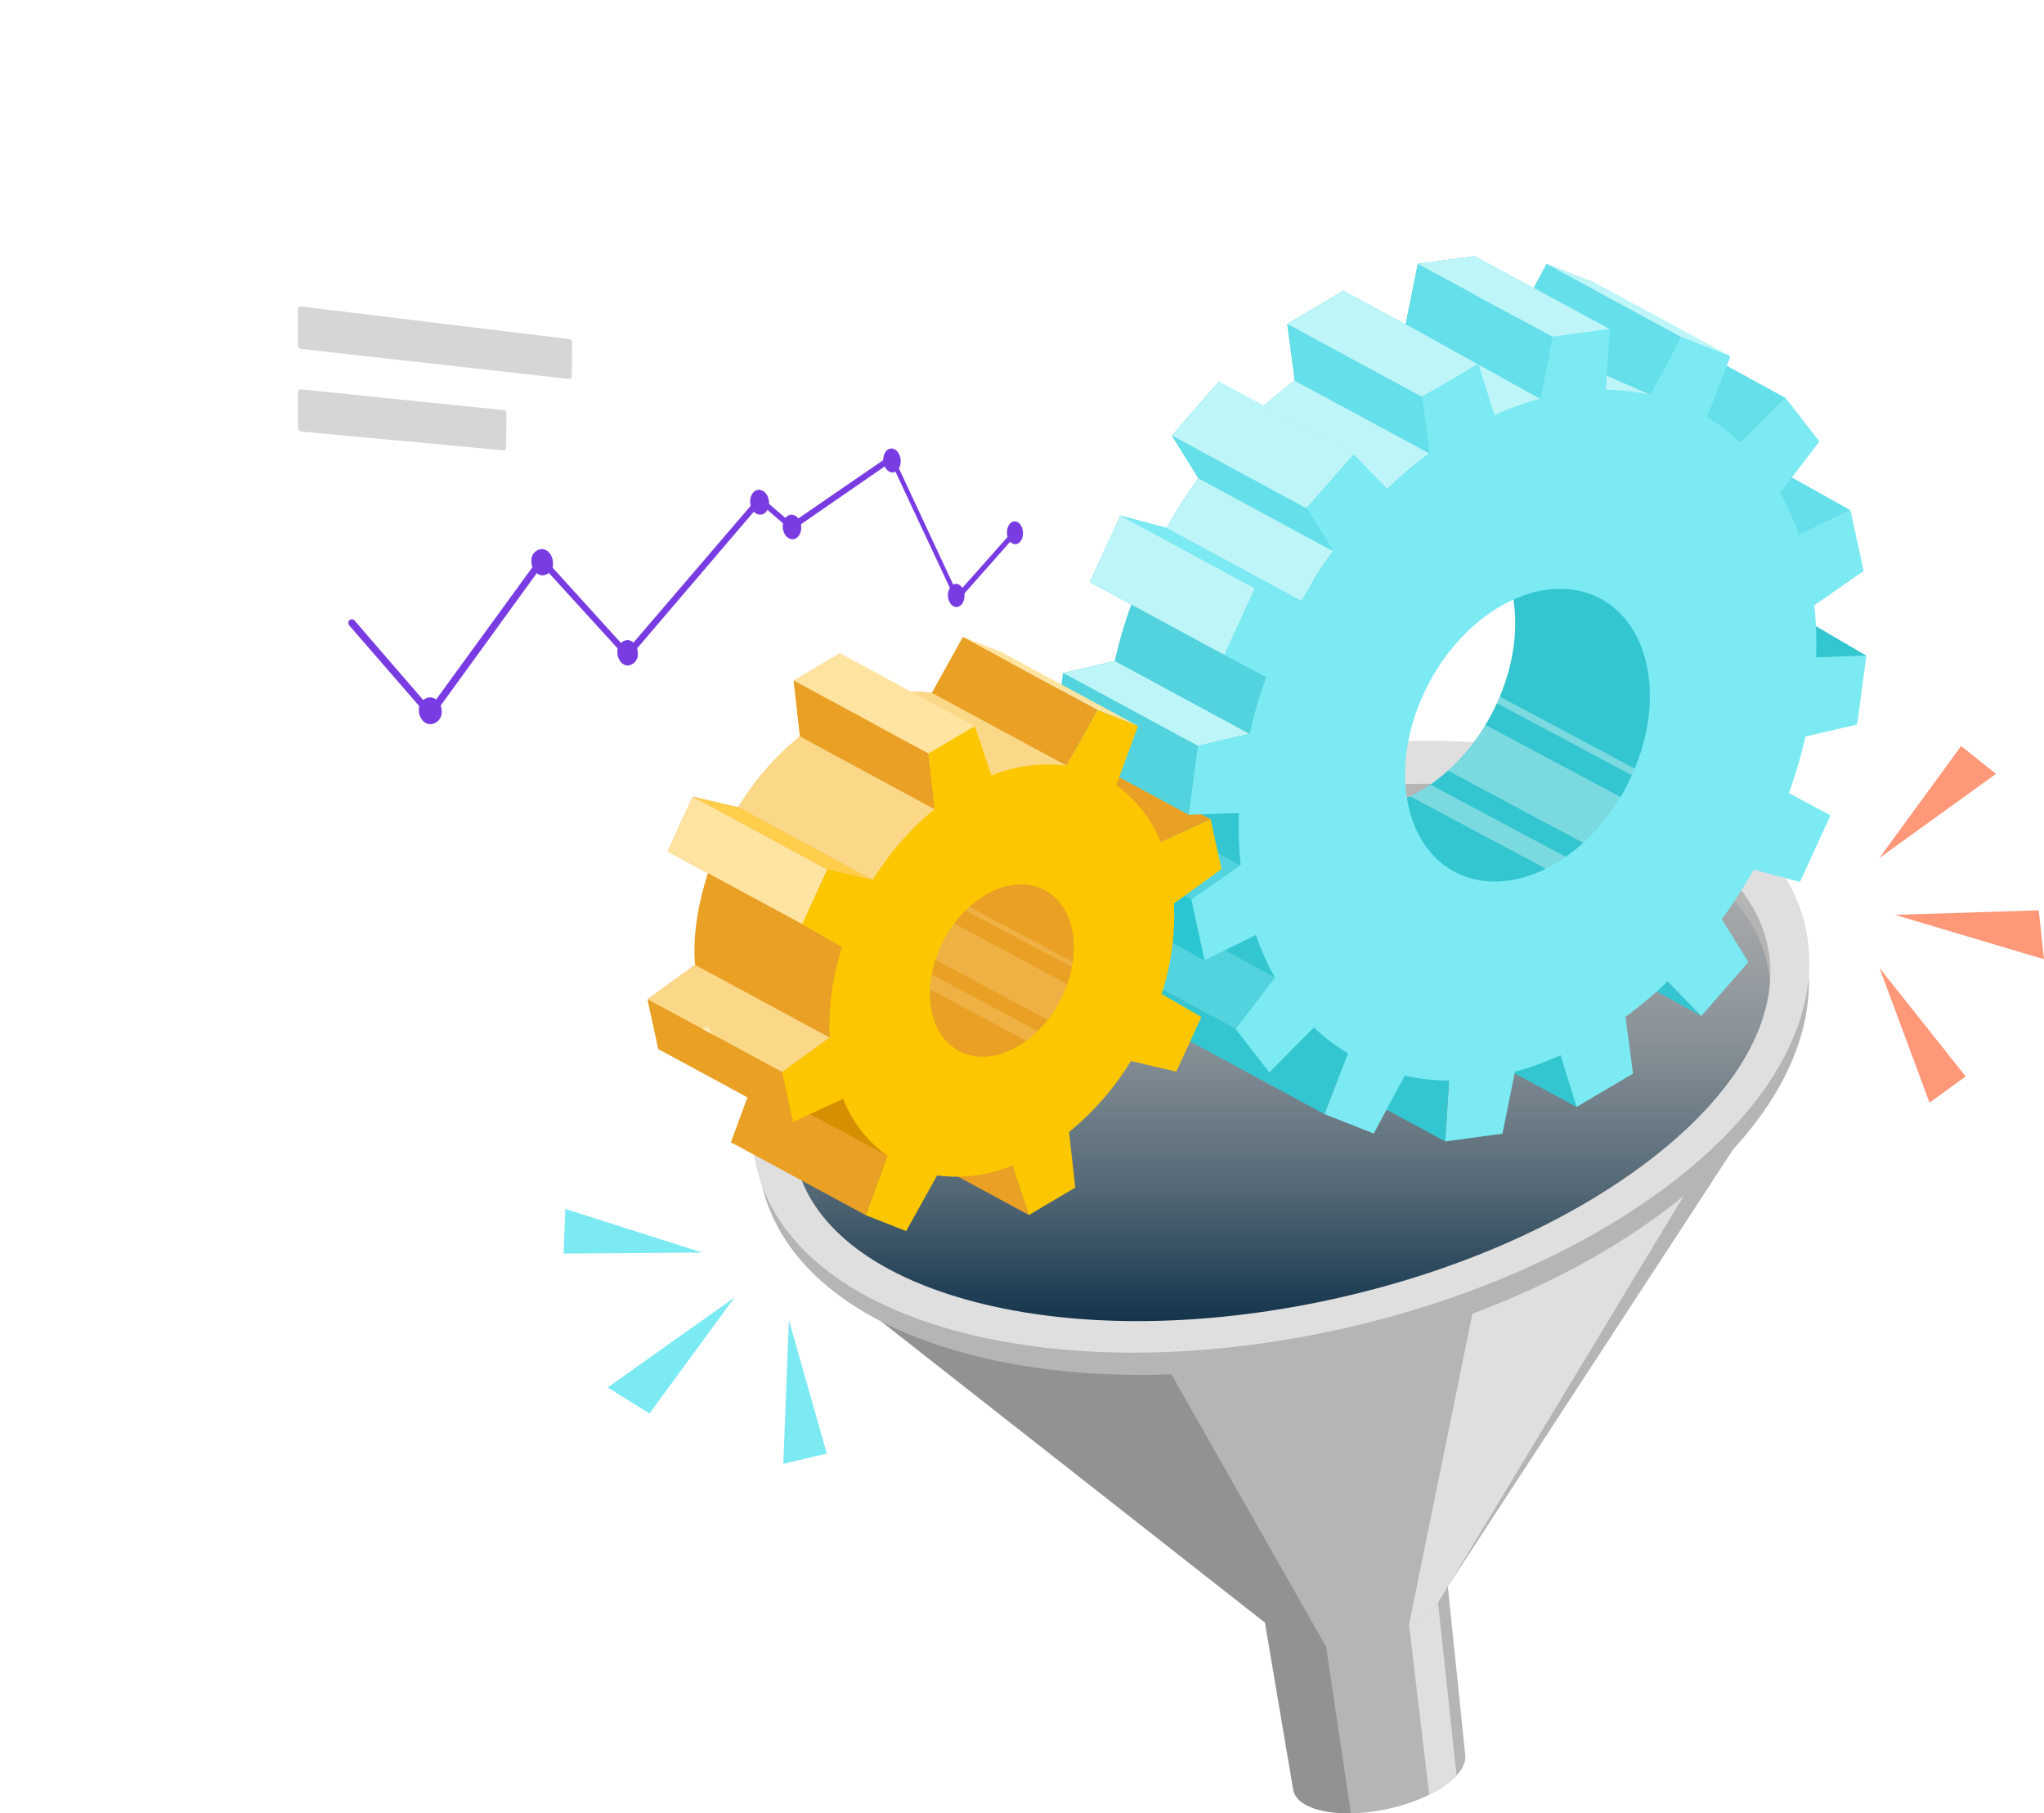 <svg xmlns="http://www.w3.org/2000/svg" xmlns:xlink="http://www.w3.org/1999/xlink" width="358.961" height="318.54" viewBox="0 0 358.961 318.54">
  <defs>
    <filter id="Path_24057" x="0" y="0" width="232.332" height="193.018" filterUnits="userSpaceOnUse">
      <feOffset input="SourceAlpha"/>
      <feGaussianBlur stdDeviation="15" result="blur"/>
      <feFlood flood-color="#052942" flood-opacity="0.102"/>
      <feComposite operator="in" in2="blur"/>
      <feComposite in="SourceGraphic"/>
    </filter>
    <linearGradient id="linear-gradient" x1="0.619" y1="0.94" x2="0.619" y2="-0.019" gradientUnits="objectBoundingBox">
      <stop offset="0" stop-color="#052942"/>
      <stop offset="0.015" stop-color="#052942" stop-opacity="0.973"/>
      <stop offset="0.26" stop-color="#052942" stop-opacity="0.549"/>
      <stop offset="0.507" stop-color="#052942" stop-opacity="0.243"/>
      <stop offset="0.754" stop-color="#052942" stop-opacity="0.059"/>
      <stop offset="1" stop-color="#052942" stop-opacity="0"/>
    </linearGradient>
  </defs>
  <g id="Group_30693" data-name="Group 30693" transform="translate(-2286.341 3865.388)">
    <g id="Group_30684" data-name="Group 30684" transform="translate(2331.341 -3820.388)">
      <g id="Group_30670" data-name="Group 30670">
        <g transform="matrix(1, 0, 0, 1, -45, -45)" filter="url(#Path_24057)">
          <path id="Path_24057-2" data-name="Path 24057" d="M2505.451-3678.637H2369.389a2.143,2.143,0,0,1-1.954-2.279l-.4-98.59c-.005-1.323.885-2.28,1.987-2.135l139.062,18.331c.742.1,1.315,1.052,1.282,2.13l-2.538,80.67C2506.8-3679.475,2506.181-3678.637,2505.451-3678.637Z" transform="translate(-2322.04 3826.65)" fill="#fff"/>
        </g>
      </g>
      <g id="Group_30671" data-name="Group 30671" transform="translate(7.3 8.834)">
        <path id="Path_24058" data-name="Path 24058" d="M2433.276-3746.389l-47.029-5.258a.731.731,0,0,1-.571-.75l-.014-6.094c0-.38.254-.658.569-.62l47.112,5.721a.672.672,0,0,1,.5.707l-.056,5.708C2433.781-3746.621,2433.553-3746.359,2433.276-3746.389Z" transform="translate(-2385.663 3759.115)" fill="#d6d6d6"/>
      </g>
      <g id="Group_30672" data-name="Group 30672" transform="translate(7.332 23.385)">
        <path id="Path_24059" data-name="Path 24059" d="M2421.855-3711.263l-35.6-3.315a.615.615,0,0,1-.493-.636l-.014-6.232a.487.487,0,0,1,.491-.542l35.667,3.662a.579.579,0,0,1,.444.61l-.041,5.932C2422.3-3711.473,2422.1-3711.24,2421.855-3711.263Z" transform="translate(-2385.745 3721.991)" fill="#d6d6d6"/>
      </g>
      <g id="Group_30673" data-name="Group 30673" transform="translate(116.102 90.227)">
        <path id="Path_24060" data-name="Path 24060" d="M2681.321-3547.062l-17.829-.231c-.134,0-.238-.152-.233-.335l.089-3.5c0-.183.116-.33.25-.327l17.844.342c.126,0,.224.148.219.328l-.1,3.4C2681.554-3547.2,2681.447-3547.061,2681.321-3547.062Z" transform="translate(-2663.259 3551.452)" fill="#d6d6d6"/>
      </g>
      <g id="Group_30674" data-name="Group 30674" transform="translate(92.015 89.764)">
        <path id="Path_24061" data-name="Path 24061" d="M2621.177-3548.074l-19.12-.247c-.143,0-.256-.157-.253-.347l.07-3.623c0-.19.123-.342.266-.339l19.138.367c.135,0,.241.155.237.339l-.085,3.52C2621.426-3548.22,2621.312-3548.072,2621.177-3548.074Z" transform="translate(-2601.804 3552.631)" fill="#d6d6d6"/>
      </g>
      <g id="Group_30675" data-name="Group 30675" transform="translate(16.177 34.917)">
        <path id="Path_24062" data-name="Path 24062" d="M2422.713-3646.484a.625.625,0,0,1-.437-.221l-13.779-15.887a.692.692,0,0,1,.011-.956.643.643,0,0,1,.92.1l13.224,15.309,19.171-26.343a.468.468,0,0,1,.385-.2.576.576,0,0,1,.423.2l14.655,16.154,22.97-26.813a.378.378,0,0,1,.555-.018l5.314,4.576,17.365-11.932c.183-.127.427-.014.549.247l11.222,24.046,9.895-11.15c.144-.162.365-.11.494.114a.644.644,0,0,1-.026.7l-10.18,11.514a.266.266,0,0,1-.293.095.442.442,0,0,1-.263-.25l-11.286-24.114-17.214,11.891a.365.365,0,0,1-.459-.045l-5.251-4.5-22.978,26.921a.46.46,0,0,1-.713-.014l-14.632-16.066L2423.2-3646.72a.56.56,0,0,1-.448.236Z" transform="translate(-2408.311 3692.568)" fill="#783ce2"/>
      </g>
      <g id="Group_30676" data-name="Group 30676" transform="translate(28.566 77.491)">
        <path id="Path_24063" data-name="Path 24063" d="M2441.488-3580.609a1.524,1.524,0,0,1,1.406-1.665,1.629,1.629,0,0,1,1.388,1.751,1.527,1.527,0,0,1-1.4,1.665A1.627,1.627,0,0,1,2441.488-3580.609Z" transform="translate(-2440.874 3582.93)" fill="#fff"/>
        <path id="Path_24064" data-name="Path 24064" d="M2441.9-3579.223a1.925,1.925,0,0,1-1.325-.658,2.654,2.654,0,0,1-.658-1.781,2.12,2.12,0,0,1,2-2.284,2.036,2.036,0,0,1,1.359.669,2.665,2.665,0,0,1,.649,1.775,2.122,2.122,0,0,1-1.992,2.28Z" transform="translate(-2439.921 3583.946)" fill="#783ce2"/>
        <path id="Path_24065" data-name="Path 24065" d="M2443.874-3580.607h-.015c-.435-.014-.806.468-.808,1.049a1.229,1.229,0,0,0,.289.822.733.733,0,0,0,.479.24c.436.013.805-.467.808-1.048a1.229,1.229,0,0,0-.289-.82A.689.689,0,0,0,2443.874-3580.607Z" transform="translate(-2441.824 3581.916)" fill="#783ce2"/>
      </g>
      <g id="Group_30677" data-name="Group 30677" transform="translate(48.331 51.442)">
        <path id="Path_24066" data-name="Path 24066" d="M2491.778-3647.2c.008-.933.614-1.648,1.352-1.6a1.656,1.656,0,0,1,1.317,1.776c-.008.93-.611,1.644-1.347,1.6A1.654,1.654,0,0,1,2491.778-3647.2Z" transform="translate(-2491.218 3649.429)" fill="#fff"/>
        <path id="Path_24067" data-name="Path 24067" d="M2492.172-3645.782a1.88,1.88,0,0,1-1.211-.7,2.763,2.763,0,0,1-.611-1.771,1.96,1.96,0,0,1,1.883-2.152,1.817,1.817,0,0,1,1.294.716,2.764,2.764,0,0,1,.6,1.764,1.96,1.96,0,0,1-1.872,2.149C2492.229-3645.776,2492.2-3645.779,2492.172-3645.782Z" transform="translate(-2490.35 3650.406)" fill="#783ce2"/>
        <path id="Path_24068" data-name="Path 24068" d="M2494.056-3647.188l-.033,0c-.44-.029-.817.448-.822,1.042h0a1.272,1.272,0,0,0,.266.812.782.782,0,0,0,.472.263c.441.028.815-.448.821-1.042a1.27,1.27,0,0,0-.266-.812A.7.7,0,0,0,2494.056-3647.188Z" transform="translate(-2492.084 3648.453)" fill="#783ce2"/>
        <path id="Path_24069" data-name="Path 24069" d="M2491.778-3644.718h0Z" transform="translate(-2491.218 3646.948)" fill="#783ce2"/>
      </g>
      <g id="Group_30678" data-name="Group 30678" transform="translate(63.432 67.423)">
        <path id="Path_24070" data-name="Path 24070" d="M2530.2-3606.512c.011-.907.592-1.614,1.3-1.58a1.555,1.555,0,0,1,1.253,1.7c-.012.9-.59,1.609-1.293,1.578A1.552,1.552,0,0,1,2530.2-3606.512Z" transform="translate(-2529.682 3608.697)" fill="#fff"/>
        <path id="Path_24071" data-name="Path 24071" d="M2530.613-3605.152a1.7,1.7,0,0,1-1.175-.662,2.649,2.649,0,0,1-.56-1.686h0a1.947,1.947,0,0,1,1.8-2.13,1.757,1.757,0,0,1,1.227.675,2.653,2.653,0,0,1,.552,1.677,1.951,1.951,0,0,1-1.787,2.13Z" transform="translate(-2528.878 3609.632)" fill="#783ce2"/>
        <path id="Path_24072" data-name="Path 24072" d="M2531.517-3605.527a1.231,1.231,0,0,0,.25.783.544.544,0,0,0,.475.262c.426.019.791-.452.8-1.029a1.233,1.233,0,0,0-.248-.782.579.579,0,0,0-.477-.263c-.425-.02-.792.451-.8,1.03Z" transform="translate(-2530.482 3607.763)" fill="#783ce2"/>
      </g>
      <g id="Group_30679" data-name="Group 30679" transform="translate(86.739 41.037)">
        <path id="Path_24073" data-name="Path 24073" d="M2589.513-3673.982c.016-.89.569-1.564,1.235-1.505a1.575,1.575,0,0,1,1.172,1.712c-.016.887-.567,1.56-1.231,1.5A1.571,1.571,0,0,1,2589.513-3673.982Z" transform="translate(-2589.053 3676.064)" fill="#fff"/>
        <path id="Path_24074" data-name="Path 24074" d="M2589.9-3672.6a1.664,1.664,0,0,1-1.057-.7,2.756,2.756,0,0,1-.5-1.657c.021-1.18.77-2.073,1.667-1.992a1.662,1.662,0,0,1,1.153.718,2.761,2.761,0,0,1,.5,1.65c-.021,1.171-.763,2.065-1.656,1.992Z" transform="translate(-2588.342 3676.953)" fill="#783ce2"/>
        <path id="Path_24075" data-name="Path 24075" d="M2591.53-3674.02c-.015,0-.03,0-.046-.006-.425-.037-.793.428-.8,1.017h0a1.262,1.262,0,0,0,.224.768.646.646,0,0,0,.47.289c.426.037.793-.43.8-1.019a1.261,1.261,0,0,0-.222-.765A.68.68,0,0,0,2591.53-3674.02Z" transform="translate(-2589.763 3675.174)" fill="#783ce2"/>
        <path id="Path_24076" data-name="Path 24076" d="M2589.513-3671.643l.009,0Z" transform="translate(-2589.054 3673.724)" fill="#783ce2"/>
      </g>
      <g id="Group_30680" data-name="Group 30680" transform="translate(92.461 45.407)">
        <path id="Path_24077" data-name="Path 24077" d="M2604.076-3662.868c.017-.881.562-1.552,1.215-1.5a1.544,1.544,0,0,1,1.15,1.688c-.018.878-.559,1.547-1.212,1.5A1.541,1.541,0,0,1,2604.076-3662.868Z" transform="translate(-2603.632 3664.931)" fill="#fff"/>
        <path id="Path_24078" data-name="Path 24078" d="M2604.472-3661.5a1.607,1.607,0,0,1-1.042-.687,2.721,2.721,0,0,1-.487-1.627c.022-1.166.758-2.054,1.636-1.981a1.619,1.619,0,0,1,1.13.707,2.725,2.725,0,0,1,.48,1.62c-.023,1.16-.751,2.046-1.626,1.978C2604.533-3661.5,2604.5-3661.5,2604.472-3661.5Z" transform="translate(-2602.943 3665.805)" fill="#783ce2"/>
        <path id="Path_24079" data-name="Path 24079" d="M2606.044-3662.925l-.041-.006c-.42-.034-.785.43-.8,1.015h0a1.253,1.253,0,0,0,.218.756.623.623,0,0,0,.47.29c.421.034.785-.43.8-1.013a1.252,1.252,0,0,0-.216-.757A.668.668,0,0,0,2606.044-3662.925Z" transform="translate(-2604.32 3664.058)" fill="#783ce2"/>
        <path id="Path_24080" data-name="Path 24080" d="M2604.077-3660.54l.009,0Z" transform="translate(-2603.632 3662.604)" fill="#783ce2"/>
      </g>
      <g id="Group_30681" data-name="Group 30681" transform="translate(110.12 33.786)">
        <path id="Path_24081" data-name="Path 24081" d="M2649.023-3692.623c.02-.865.543-1.514,1.166-1.449a1.531,1.531,0,0,1,1.088,1.674c-.021.861-.541,1.509-1.163,1.449A1.531,1.531,0,0,1,2649.023-3692.623Z" transform="translate(-2648.62 3694.616)" fill="#fff"/>
        <path id="Path_24082" data-name="Path 24082" d="M2649.408-3691.265a1.557,1.557,0,0,1-.968-.7,2.766,2.766,0,0,1-.443-1.586h0c.026-1.132.72-1.981,1.542-1.9a1.524,1.524,0,0,1,1.072.723,2.76,2.76,0,0,1,.438,1.58c-.027,1.122-.714,1.972-1.534,1.9C2649.479-3691.253,2649.443-3691.258,2649.408-3691.265Z" transform="translate(-2647.996 3695.453)" fill="#783ce2"/>
        <path id="Path_24083" data-name="Path 24083" d="M2650.047-3691.7a1.268,1.268,0,0,0,.2.738.654.654,0,0,0,.468.309c.415.041.776-.419.791-1a1.278,1.278,0,0,0-.2-.74.647.647,0,0,0-.467-.307c-.415-.042-.777.417-.791,1Z" transform="translate(-2649.243 3693.781)" fill="#783ce2"/>
      </g>
      <g id="Group_30682" data-name="Group 30682" transform="translate(121.468 57.56)">
        <path id="Path_24084" data-name="Path 24084" d="M2677.906-3632.036c.022-.84.527-1.487,1.125-1.446s1.063.751,1.04,1.589-.525,1.482-1.122,1.444S2677.884-3631.2,2677.906-3632.036Z" transform="translate(-2677.531 3633.998)" fill="#fff"/>
        <path id="Path_24085" data-name="Path 24085" d="M2678.313-3630.74a1.39,1.39,0,0,1-.955-.654,2.582,2.582,0,0,1-.407-1.5h0c.029-1.1.7-1.951,1.486-1.9a1.346,1.346,0,0,1,1.021.668,2.583,2.583,0,0,1,.4,1.5c-.03,1.094-.691,1.944-1.478,1.9A.653.653,0,0,1,2678.313-3630.74Z" transform="translate(-2676.949 3634.796)" fill="#783ce2"/>
        <path id="Path_24086" data-name="Path 24086" d="M2678.861-3631.176a1.226,1.226,0,0,0,.188.712.661.661,0,0,0,.468.3c.407.026.75-.42.765-.993a1.229,1.229,0,0,0-.186-.71.679.679,0,0,0-.469-.3c-.407-.027-.751.419-.766.993Z" transform="translate(-2678.111 3633.2)" fill="#783ce2"/>
      </g>
      <g id="Group_30683" data-name="Group 30683" transform="translate(131.845 46.581)">
        <path id="Path_24087" data-name="Path 24087" d="M2704.325-3660.113c.024-.831.516-1.464,1.1-1.414s1.032.762,1.007,1.591-.514,1.461-1.095,1.413S2704.3-3659.281,2704.325-3660.113Z" transform="translate(-2703.971 3662.031)" fill="#fff"/>
        <path id="Path_24088" data-name="Path 24088" d="M2704.719-3658.811a1.387,1.387,0,0,1-.908-.669,2.634,2.634,0,0,1-.385-1.485h0c.031-1.08.676-1.906,1.433-1.84a1.343,1.343,0,0,1,.991.687,2.63,2.63,0,0,1,.38,1.479c-.032,1.074-.67,1.9-1.425,1.839C2704.776-3658.8,2704.747-3658.807,2704.719-3658.811Z" transform="translate(-2703.425 3662.81)" fill="#783ce2"/>
        <path id="Path_24089" data-name="Path 24089" d="M2705.222-3659.261a1.243,1.243,0,0,0,.177.7.631.631,0,0,0,.466.314c.4.032.747-.42.764-.988a1.252,1.252,0,0,0-.176-.7.634.634,0,0,0-.466-.315c-.4-.034-.748.419-.765.989Z" transform="translate(-2704.517 3661.253)" fill="#783ce2"/>
      </g>
    </g>
    <g id="Group_30687" data-name="Group 30687" transform="translate(2418.409 -3735.259)">
      <path id="Path_24090" data-name="Path 24090" d="M2848.207-3021.373c.694,4.107,8.352,5.965,17.114,4.211s15.525-6.5,15.1-10.66l3.246,31.415c.379,3.663-5.99,7.925-14.218,9.57s-15.385.089-16-3.527Z" transform="translate(-2758.41 3174.591)" fill="#b5b5b5"/>
      <path id="Path_24091" data-name="Path 24091" d="M2938.991-2979.728a16.473,16.473,0,0,0,4.813-3.386l-3.323-30.955a17.16,17.16,0,0,1-5.109,3.774Z" transform="translate(-2820.071 3164.863)" fill="#e0dfe0"/>
      <path id="Path_24092" data-name="Path 24092" d="M2859.075-3000.91c-5.887.033-10.346-1.783-10.868-4.873l5.241,31.01c.46,2.719,4.62,4.273,10.136,4.179Z" transform="translate(-2758.41 3159.001)" fill="#050505" opacity="0.2" style="mix-blend-mode: normal;isolation: isolate"/>
      <path id="Path_24093" data-name="Path 24093" d="M2568.959-3303.74l82.259,64.584s3.471,5.7,16.662,3.057,15.232-9.7,15.232-9.7l60.4-92.563Z" transform="translate(-2560.868 3394.273)" fill="#b5b5b5"/>
      <path id="Path_24094" data-name="Path 24094" d="M2953.847-3326.182l-18.286,89.713a17.059,17.059,0,0,0,5.168-4.021l1.719-2.848v0l.011-.016,55.255-91.528Z" transform="translate(-2820.204 3391.809)" fill="#e0dfe0"/>
      <path id="Path_24095" data-name="Path 24095" d="M2617.283-3252.786l-48.324,9.586,82.259,64.584s2.318,3.8,10.318,3.758Z" transform="translate(-2560.868 3333.732)" fill="#050505" opacity="0.2" style="mix-blend-mode: normal;isolation: isolate"/>
      <path id="Path_24096" data-name="Path 24096" d="M2739.768-3472.958c-.4,25.956-37.354,52.777-82.546,61.834-45.17,9.054-87.1-1.94-94.207-26.367-7.763-26.694,28.383-58.861,81.44-69.522C2697.54-3517.679,2740.208-3501.325,2739.768-3472.958Z" transform="translate(-2555.921 3515.897)" fill="#b5b5b5"/>
      <path id="Path_24097" data-name="Path 24097" d="M2737.381-3469.194c-.288,25.719-36.61,52.265-81.129,61.188-44.5,8.919-85.847-2.044-92.893-26.269-7.694-26.456,27.825-58.256,80.026-68.745C2695.613-3513.514,2737.7-3497.283,2737.381-3469.194Z" transform="translate(-2556.165 3513.023)" fill="url(#linear-gradient)"/>
      <g id="Group_30685" data-name="Group 30685" transform="translate(0.941 2.567)">
        <path id="Path_24098" data-name="Path 24098" d="M2643.787-3415.125c-22.263,4.462-44.174,4.377-62.1-.341-19.106-5.029-31.978-14.853-35.922-28-4.135-13.778,2.084-29.26,18.086-43.445s39.6-25.128,66.035-30.44,51.7-4.185,70.63,2.99,28.938,19.415,28.668,34.091c-.257,14-9.864,28.345-26.648,40.577C2686.8-3428.222,2666.055-3419.588,2643.787-3415.125Zm-12.875-94.687c-24.869,5-47.015,15.152-61.992,28.272-13.99,12.255-19.659,25.322-16.382,36.716,3.152,10.96,14.3,19.357,31.139,23.871,17.007,4.559,37.962,4.655,59.367.365s41.24-12.564,56.154-23.527c14.766-10.855,23.118-23.173,23.2-34.793.088-12.08-8.752-22.243-25.266-28.381C2679.461-3513.858,2655.788-3514.811,2630.912-3509.813Z" transform="translate(-2544.523 3520.667)" fill="#b5b5b5"/>
      </g>
      <g id="Group_30686" data-name="Group 30686" transform="translate(0 0)">
        <path id="Path_24099" data-name="Path 24099" d="M2640.969-3425.317c-22.426,4.495-44.479,4.491-62.494-.111-19.192-4.9-32.079-14.559-35.969-27.523-4.073-13.573,2.258-28.854,18.392-42.883s39.841-24.877,66.375-30.209,51.894-4.335,70.891,2.635c19.018,6.978,29.075,18.98,28.81,33.438-.254,13.808-9.919,28-26.819,40.145C2684.3-3438.428,2663.4-3429.813,2640.969-3425.317Zm-12.689-93.322c-24.971,5.017-47.232,15.1-62.323,28.07-14.1,12.126-19.868,25.025-16.64,36.251,3.108,10.806,14.275,19.059,31.182,23.457,17.091,4.445,38.178,4.463,59.735.142s41.539-12.574,56.561-23.462c14.866-10.775,23.271-22.963,23.354-34.419.087-11.9-8.8-21.87-25.387-27.839C2677.02-3522.822,2653.257-3523.657,2628.28-3518.638Z" transform="translate(-2541.305 3529.44)" fill="#e0dfe0"/>
      </g>
    </g>
    <g id="Group_30692" data-name="Group 30692" transform="translate(2385.319 -3820.388)">
      <g id="Group_30689" data-name="Group 30689" transform="translate(14.743)">
        <g id="Group_30688" data-name="Group 30688">
          <path id="Path_24100" data-name="Path 24100" d="M2544.18-3337.836l23.646,12.791,3.834-10.413-23.646-12.791Z" transform="translate(-2524.992 3486.393)" fill="#d68f00"/>
          <path id="Path_24101" data-name="Path 24101" d="M2616.68-3318.151l23.646,12.791,2.924,8.683-23.646-12.791Z" transform="translate(-2576.279 3465.102)" fill="#e9a024"/>
          <path id="Path_24102" data-name="Path 24102" d="M2555.748-3563.709l-1.911-8.777-12.747-16.364-7.111-2.8-5.433,9.782a25.829,25.829,0,0,0-13.2,1.734l-2.924-8.683-8.146,4.81,1.093,9.765a49.141,49.141,0,0,0-10.861,12.474l-7.969-1.868-4.409,9.608,7.1,3.842a46.121,46.121,0,0,0-2.286,16.092l-8.345,6.041,1.911,8.777,8.775-4.068a22.521,22.521,0,0,0,7.805,10.019l-3.834,10.413,7.111,2.8,6-11.6c4.1.607,7.33-.039,11.931-1.839l3.619,10.6,8.146-4.81-1.093-9.764c4.247-3.425,11.1,6.881,14.038,2.119l7.969,1.868,4.409-9.608,3.108-15.946c1.667-5.262-10.818-13.368-11.1-18.58Z" transform="translate(-2478.602 3658.58)" fill="#e9a024"/>
          <path id="Path_24103" data-name="Path 24103" d="M2878.051-3368.312l22.8,12.54-.681,10.684-23.646-12.791Z" transform="translate(-2760.096 3500.586)" fill="#34c6d0"/>
          <path id="Path_24104" data-name="Path 24104" d="M2958.687-3354.541l22.679,12.273.09-13.487Z" transform="translate(-2818.217 3491.703)" fill="#34c6d0"/>
          <path id="Path_24105" data-name="Path 24105" d="M3034.271-3406.275l22.461,12.3-5.907-6.085Z" transform="translate(-2871.686 3527.441)" fill="#34c6d0"/>
          <path id="Path_24106" data-name="Path 24106" d="M2528.7-3313.555l23.646,12.791,3.834-10.413-23.646-12.791Z" transform="translate(-2514.039 3469.217)" fill="#e9a024"/>
          <path id="Path_24107" data-name="Path 24107" d="M3135.22-3624.4l21.91,12.823-11.962,10.06Z" transform="translate(-2943.098 3681.747)" fill="#34c6d0"/>
          <path id="Path_24108" data-name="Path 24108" d="M3124.076-3710.622l22.383,12.51-9.014,4.414-13.046-5.19Z" transform="translate(-2935.215 3742.739)" fill="#7beaf3"/>
          <path id="Path_24109" data-name="Path 24109" d="M3072.859-3776.485l22.039,12.075-7.819,7.881-19.807-6.784Z" transform="translate(-2895.031 3789.33)" fill="#7beaf3"/>
          <path id="Path_24110" data-name="Path 24110" d="M2841.08-3777.877l-2.324-10.674-9.014,4.414a44.688,44.688,0,0,0-3.352-7.466l6.92-9.024-5.516-7.1-.416-.535-7.819,7.881a33.958,33.958,0,0,0-6-4.537l4.132-10.682-8.649-3.412-5.436,10.168a36.905,36.905,0,0,0-7.8-.864l.681-10.684-10.047,1.357-2.194,10.881a52.569,52.569,0,0,0-8.011,2.906l-2.82-9.082-9.907,5.85,1.326,9.964a73.914,73.914,0,0,0-7.409,6.236l-5.908-6.084-8.268,9.483,4.666,7.519a88.351,88.351,0,0,0-5.6,8.712l-8.121-2.162-5.362,11.684,7.312,3.925a84.322,84.322,0,0,0-2.916,9.923l-9.08,2.122-1.613,12.1,8.832-.3a64.99,64.99,0,0,0,.3,9.139l-8.663,6.024,2.324,10.674,9.014-4.414a44.624,44.624,0,0,0,3.353,7.466l-6.92,9.024,5.932,7.63,7.819-7.88a33.955,33.955,0,0,0,6,4.537l-4.132,10.683,8.648,3.411,5.437-10.167a36.931,36.931,0,0,0,7.8.864l-.681,10.683,10.047-1.357,2.194-10.882a52.565,52.565,0,0,0,8.011-2.905l2.82,9.082,9.907-5.85-1.326-9.964a73.967,73.967,0,0,0,7.409-6.236l5.907,6.084,8.268-9.483-4.666-7.519c2.033-2.786,5.011-4.273,6.708-7.285l7.016.735,5.362-11.685-7.312-3.925a84.305,84.305,0,0,0,2.916-9.923l9.08-2.122,1.613-12.1-8.831.3a65.024,65.024,0,0,0-.3-9.139Zm-54.136,51.384c-11.554,6.823-23.117,2.262-25.827-10.188s4.459-28.072,16.013-34.895,23.117-2.262,25.827,10.188S2798.5-3733.316,2786.944-3726.493Z" transform="translate(-2651.158 3820.388)" fill="#34c6d0"/>
          <path id="Path_24111" data-name="Path 24111" d="M2809.416-3396.029l23.646,12.791-5.356,13.752-23.646-12.791Z" transform="translate(-2708.834 3520.193)" fill="#34c6d0"/>
          <path id="Path_24112" data-name="Path 24112" d="M2749.414-3664.608l23.646,12.791-5.362,11.684-23.646-12.791Z" transform="translate(-2666.384 3710.188)" fill="#7beaf3"/>
          <path id="Path_24113" data-name="Path 24113" d="M2762.377-3664.608l23.646,12.791,8.121,2.162-23.646-12.79Z" transform="translate(-2679.347 3710.188)" fill="#7beaf3"/>
          <path id="Path_24114" data-name="Path 24114" d="M2728.043-3575.224l23.646,12.791,9.08-2.122-23.646-12.791Z" transform="translate(-2655.059 3648.458)" fill="#7beaf3"/>
          <path id="Path_24115" data-name="Path 24115" d="M2793.338-3712.691" transform="translate(-2701.249 3744.202)" fill="#7beaf3"/>
          <path id="Path_24116" data-name="Path 24116" d="M2793.338-3712.691l4.666,7.519,23.646,12.791-4.666-7.519Z" transform="translate(-2701.248 3744.203)" fill="#7beaf3"/>
          <path id="Path_24117" data-name="Path 24117" d="M2862.575-3779.676l1.326,9.964,23.646,12.791-1.326-9.965Z" transform="translate(-2750.228 3791.588)" fill="#7beaf3"/>
          <path id="Path_24118" data-name="Path 24118" d="M3124.076-3710.622l22.383,12.51-9.014,4.414-13.046-5.19Z" transform="translate(-2935.215 3742.739)" fill="#34c6d0" opacity="0.3"/>
          <path id="Path_24119" data-name="Path 24119" d="M3072.859-3776.485l22.039,12.075-7.819,7.881-19.807-6.784Z" transform="translate(-2895.031 3789.33)" fill="#34c6d0" opacity="0.3"/>
          <path id="Path_24120" data-name="Path 24120" d="M2762.377-3664.608l23.646,12.791,8.121,2.162-23.646-12.79Z" transform="translate(-2679.347 3710.188)" fill="#7beaf3"/>
          <path id="Path_24121" data-name="Path 24121" d="M2793.338-3712.691l4.666,7.519,23.646,12.791-4.666-7.519Z" transform="translate(-2701.248 3744.203)" fill="#34c6d0" opacity="0.3"/>
          <path id="Path_24122" data-name="Path 24122" d="M2862.575-3779.676l1.326,9.964,23.646,12.791-1.326-9.965Z" transform="translate(-2750.228 3791.588)" fill="#34c6d0" opacity="0.3"/>
          <path id="Path_24123" data-name="Path 24123" d="M3041.845-3802.882l-23.646-12.791,8.648,3.411,23.646,12.791Z" transform="translate(-2860.317 3817.052)" fill="#7beaf3"/>
          <path id="Path_24124" data-name="Path 24124" d="M2750.671-3422.01l23.646,12.791,6.92-9.024-23.646-12.791Z" transform="translate(-2671.066 3544.956)" fill="#52d3dd"/>
          <path id="Path_24125" data-name="Path 24125" d="M3020.975-3792.714l5.436-10.168-23.646-12.791-6.384,12.394Z" transform="translate(-2844.883 3817.052)" fill="#7beaf3"/>
          <path id="Path_24126" data-name="Path 24126" d="M2750.671-3400.192l23.646,12.791,5.932,7.631-23.646-12.791Z" transform="translate(-2671.066 3523.138)" fill="#34c6d0"/>
          <path id="Path_24127" data-name="Path 24127" d="M2724.115-3477.947l23.646,12.791,2.324,10.674-23.646-12.791Z" transform="translate(-2652.28 3578.143)" fill="#2ac7d2"/>
          <path id="Path_24128" data-name="Path 24128" d="M2724.115-3492.511l23.646,12.791,8.663-6.024-23.646-12.791Z" transform="translate(-2652.28 3592.708)" fill="#52d3dd"/>
          <path id="Path_24129" data-name="Path 24129" d="M2875.8-3732.83a68.164,68.164,0,0,0-7.409,6.236l-22.422-13.939a57.213,57.213,0,0,1,6.185-5.088Z" transform="translate(-2738.481 3767.497)" fill="#7beaf3"/>
          <path id="Path_24130" data-name="Path 24130" d="M2532.894-3437.235c-1.579,4.627-2.775,12.409-2.391,16.17l-23.646-12.791c-.5-5.519.792-11.632,2.286-16.092Z" transform="translate(-2498.512 3558.335)" fill="#e9a024"/>
          <path id="Path_24131" data-name="Path 24131" d="M2532.97-3519.687a47.047,47.047,0,0,1,10.861-12.474l23.642,12.792c-1.579,4.627-8.352,8.07-10.857,12.473Z" transform="translate(-2517.062 3616.494)" fill="#ffe4a1" opacity="0.8"/>
          <path id="Path_24132" data-name="Path 24132" d="M2612.683-3552.212c4.178-6.689,3.917-7.415,10.713-6.627l27.423,10.622c-1.579,4.627-8.352,8.07-10.857,12.473Z" transform="translate(-2573.452 3635.547)" fill="#ffe4a1" opacity="0.8"/>
          <path id="Path_24133" data-name="Path 24133" d="M2943.529-3766.037c-2.563,1.779-6.18,2.9-8.628,5.181l-22.422-13.939a57.178,57.178,0,0,1,6.185-5.088Z" transform="translate(-2785.53 3791.734)" fill="#7beaf3"/>
          <path id="Path_24134" data-name="Path 24134" d="M3020.975-3792.714l5.436-10.168-23.646-12.791-6.384,12.394Z" transform="translate(-2844.883 3817.052)" fill="#34c6d0" opacity="0.3"/>
          <path id="Path_24135" data-name="Path 24135" d="M2943.529-3766.037c-2.563,1.779-6.18,2.9-8.628,5.181l-22.422-13.939a57.178,57.178,0,0,1,6.185-5.088Z" transform="translate(-2785.53 3791.734)" fill="#fff" opacity="0.5"/>
          <path id="Path_24136" data-name="Path 24136" d="M3044.336-3748.887c-2.381,2.017-5.872,3.48-8.091,5.987l-17.69-8.924c2.221-2.49,2.2-5.23,3.86-6.637Z" transform="translate(-2860.57 3776.581)" fill="#7beaf3"/>
          <path id="Path_24137" data-name="Path 24137" d="M3044.336-3748.887c-2.381,2.017-5.872,3.48-8.091,5.987l-17.69-8.924c2.221-2.49,2.2-5.23,3.86-6.637Z" transform="translate(-2860.57 3776.581)" fill="#fff" opacity="0.5"/>
          <path id="Path_24138" data-name="Path 24138" d="M2819.381-3674.2a78.086,78.086,0,0,0-5.6,8.712l-23.646-12.791a100.334,100.334,0,0,1,5.6-8.712Z" transform="translate(-2698.98 3726.023)" fill="#7beaf3"/>
          <path id="Path_24139" data-name="Path 24139" d="M2785.638-3598.468c-1.119,3.144-2.141,6.8-2.916,9.923l-23.646-12.791a79.915,79.915,0,0,1,2.916-9.923Z" transform="translate(-2677.011 3672.448)" fill="#52d3dd"/>
          <path id="Path_24140" data-name="Path 24140" d="M2776.418-3512.994a59.218,59.218,0,0,0,.3,9.139l-23.646-12.791a25.5,25.5,0,0,1,.01-7.49Z" transform="translate(-2672.57 3610.817)" fill="#34c6d0"/>
          <path id="Path_24141" data-name="Path 24141" d="M2875.8-3732.83a68.164,68.164,0,0,0-7.409,6.236l-22.422-13.939a57.213,57.213,0,0,1,6.185-5.088Z" transform="translate(-2738.481 3767.497)" fill="#fff" opacity="0.5"/>
          <path id="Path_24142" data-name="Path 24142" d="M2801.606-3745.1l23.646,12.791-8.268,9.483-23.646-12.791Z" transform="translate(-2701.248 3767.131)" fill="#7beaf3"/>
          <path id="Path_24143" data-name="Path 24143" d="M2749.414-3664.608l23.646,12.791-5.362,11.684-23.646-12.791Z" transform="translate(-2666.384 3710.188)" fill="#fff" opacity="0.5"/>
          <path id="Path_24144" data-name="Path 24144" d="M2728.043-3575.224l23.646,12.791,9.08-2.122-23.646-12.791Z" transform="translate(-2655.059 3648.458)" fill="#fff" opacity="0.5"/>
          <path id="Path_24145" data-name="Path 24145" d="M3041.845-3802.882l-23.646-12.791,8.648,3.411,23.646,12.791Z" transform="translate(-2860.317 3817.052)" fill="#fff" opacity="0.5"/>
          <path id="Path_24146" data-name="Path 24146" d="M2819.381-3674.2a78.086,78.086,0,0,0-5.6,8.712l-23.646-12.791a100.334,100.334,0,0,1,5.6-8.712Z" transform="translate(-2698.98 3726.023)" fill="#fff" opacity="0.5"/>
          <path id="Path_24147" data-name="Path 24147" d="M2801.606-3745.1l23.646,12.791-8.268,9.483-23.646-12.791Z" transform="translate(-2701.248 3767.131)" fill="#fff" opacity="0.5"/>
          <path id="Path_24148" data-name="Path 24148" d="M2744.563-3508.868l-21-10.936-8.775,4.068,21,10.936Z" transform="translate(-2645.682 3607.752)" fill="#e9a024"/>
          <path id="Path_24149" data-name="Path 24149" d="M2724.143-3570.094l23.646,12.791-1.613,12.1L2722.53-3558Z" transform="translate(-2651.158 3643.328)" fill="#52d3dd"/>
          <path id="Path_24150" data-name="Path 24150" d="M2965.6-3539a35.543,35.543,0,0,1-6.575,8.03l24.579,13.127c2.028-2.664,4.905-4.155,6.563-7.1l2.185.229Z" transform="translate(-2818.457 3621.332)" fill="#fff" opacity="0.35"/>
          <path id="Path_24151" data-name="Path 24151" d="M2938.232-3502.092q-.92.543-1.84.99l34.075,18.2,1.646-1.888-1.1-1.771-31.1-16.609Q2939.091-3502.6,2938.232-3502.092Z" transform="translate(-2802.446 3595.986)" fill="#fff" opacity="0.35"/>
          <path id="Path_24152" data-name="Path 24152" d="M3019.518-3539.646,2988.892-3556q-.244.585-.509,1.162l30.606,16.347Z" transform="translate(-2839.225 3633.36)" fill="#fff" opacity="0.35"/>
          <path id="Path_24153" data-name="Path 24153" d="M2921.9-3734.162l-2.324-10.674-9.014,4.414a44.682,44.682,0,0,0-3.352-7.466l6.92-9.024-5.932-7.631-7.819,7.881a33.937,33.937,0,0,0-6-4.537l4.132-10.683-8.648-3.411-5.436,10.168a36.939,36.939,0,0,0-7.8-.864l.681-10.683-10.047,1.357-2.194,10.881a52.572,52.572,0,0,0-8.011,2.905l-2.821-9.082-9.907,5.85,1.326,9.964a73.906,73.906,0,0,0-7.409,6.236l-5.908-6.085-8.268,9.484,4.666,7.519a88.34,88.34,0,0,0-5.6,8.712l-8.121-2.163-5.362,11.685,7.312,3.925a84.38,84.38,0,0,0-2.916,9.923l-9.08,2.122-1.613,12.1,8.832-.3a64.951,64.951,0,0,0,.3,9.139l-8.663,6.024,2.324,10.675,9.014-4.414a44.64,44.64,0,0,0,3.353,7.466l-6.92,9.024,5.932,7.631,7.819-7.881a33.968,33.968,0,0,0,6,4.537l-4.132,10.682,8.648,3.411,5.437-10.168a36.924,36.924,0,0,0,7.8.864l-.681,10.683,10.047-1.357,2.194-10.881a52.593,52.593,0,0,0,8.011-2.906l2.82,9.082,9.906-5.85-1.326-9.964a73.939,73.939,0,0,0,7.409-6.236l5.908,6.085,8.268-9.483-4.666-7.519a88.339,88.339,0,0,0,5.6-8.712l8.121,2.163,5.362-11.685-7.312-3.925a84.352,84.352,0,0,0,2.916-9.923l9.08-2.122,1.613-12.1-8.832.3a64.844,64.844,0,0,0-.3-9.139Zm-54.136,51.384c-11.554,6.823-23.117,2.261-25.827-10.188s4.459-28.073,16.013-34.9,23.117-2.261,25.827,10.188S2879.314-3689.6,2867.76-3682.778Z" transform="translate(-2708.328 3789.463)" fill="#7beaf3"/>
          <path id="Path_24154" data-name="Path 24154" d="M2490.664-3486.306l23.646,12.791,4.409-9.608-23.646-12.791Z" transform="translate(-2487.135 3590.852)" fill="#ffe4a1"/>
          <path id="Path_24155" data-name="Path 24155" d="M2478.6-3374.3l23.646,12.791,1.911,8.777-23.646-12.791Z" transform="translate(-2478.602 3504.824)" fill="#e9a024"/>
          <path id="Path_24156" data-name="Path 24156" d="M2566.355-3577.162,2590-3564.372l8.146-4.811-23.646-12.79Z" transform="translate(-2540.679 3651.731)" fill="#ffe4a1"/>
          <path id="Path_24157" data-name="Path 24157" d="M2667.866-3591.655l23.646,12.791,7.111,2.8-23.646-12.791Z" transform="translate(-2612.489 3658.581)" fill="#ffe4a1"/>
          <path id="Path_24158" data-name="Path 24158" d="M2566.355-3565.532l1.092,9.764,23.646,12.791-1.092-9.764Z" transform="translate(-2540.679 3640.101)" fill="#e9a024"/>
          <path id="Path_24159" data-name="Path 24159" d="M2505.733-3495.914l23.646,12.791,7.969,1.868-23.646-12.791Z" transform="translate(-2497.794 3590.852)" fill="#ffcf4b"/>
          <path id="Path_24160" data-name="Path 24160" d="M2654.73-3591.655l-5.433,9.783,23.646,12.791,5.433-9.782Z" transform="translate(-2599.353 3658.581)" fill="#e9a024"/>
          <path id="Path_24161" data-name="Path 24161" d="M2478.6-3388.91l8.345-6.041,23.646,12.791-8.345,6.042Z" transform="translate(-2478.602 3519.431)" fill="#ffe4a1" opacity="0.8"/>
          <path id="Path_24162" data-name="Path 24162" d="M2639.934-3425.987a25.013,25.013,0,0,1-4.628,5.652l26.309,14.135c1.427-1.875,3.453-2.925,4.62-5l-2.524-2.025Z" transform="translate(-2589.456 3541.386)" fill="#ffe4a1" opacity="0.25"/>
          <path id="Path_24163" data-name="Path 24163" d="M2637.569-3390.752c-.432.255-.864.486-1.295.7l23.987,12.812,1.159-1.329-.774-1.246-21.891-11.692Q2638.174-3391.111,2637.569-3390.752Z" transform="translate(-2590.14 3516.998)" fill="#ffe4a1" opacity="0.25"/>
          <path id="Path_24164" data-name="Path 24164" d="M2687.388-3421.019l-24.62-13.1q-.172.411-.358.818l24.606,13.091Z" transform="translate(-2608.63 3547.137)" fill="#ffe4a1" opacity="0.25"/>
          <path id="Path_24165" data-name="Path 24165" d="M2636.564-3519.994l-1.911-8.777-8.775,4.068a22.523,22.523,0,0,0-7.805-10.019l3.834-10.413-7.111-2.8-5.433,9.782a25.829,25.829,0,0,0-13.2,1.734l-2.924-8.683-8.146,4.811,1.092,9.764a49.156,49.156,0,0,0-10.861,12.474l-7.969-1.868-4.409,9.608,6.978,4.028a44.96,44.96,0,0,0-2.162,15.9l-8.345,6.041,1.911,8.777,8.775-4.068a22.528,22.528,0,0,0,7.806,10.019l-3.834,10.413,7.112,2.805,5.433-9.782a25.827,25.827,0,0,0,13.2-1.734l2.923,8.683,8.146-4.81-1.093-9.764a49.149,49.149,0,0,0,10.861-12.474l7.969,1.868,4.409-9.608-6.978-4.028a44.943,44.943,0,0,0,2.162-15.905ZM2600.88-3488.9c-6.8,4.017-13.609,1.331-15.2-6s2.625-16.526,9.427-20.542,13.609-1.332,15.2,6S2607.681-3492.916,2600.88-3488.9Z" transform="translate(-2535.772 3627.656)" fill="#fcc700"/>
          <path id="Path_24166" data-name="Path 24166" d="M2862.575-3793.819l23.646,12.791,9.906-5.85-23.646-12.791Z" transform="translate(-2750.228 3805.731)" fill="#7beaf3"/>
          <path id="Path_24167" data-name="Path 24167" d="M2862.575-3793.819l23.646,12.791,9.906-5.85-23.646-12.791Z" transform="translate(-2750.228 3805.731)" fill="#fff" opacity="0.5"/>
          <path id="Path_24168" data-name="Path 24168" d="M2940.953-3819.031l23.646,12.791,10.047-1.357L2951-3820.388Z" transform="translate(-2805.673 3820.388)" fill="#7beaf3"/>
          <path id="Path_24169" data-name="Path 24169" d="M2935.787-3815.749l23.646,12.791-2.195,10.882-23.588-13.077Z" transform="translate(-2800.507 3817.106)" fill="#7beaf3"/>
          <path id="Path_24170" data-name="Path 24170" d="M2935.787-3815.749l23.646,12.791-2.195,10.882-23.588-13.077Z" transform="translate(-2800.507 3817.106)" fill="#34c6d0" opacity="0.3"/>
          <path id="Path_24171" data-name="Path 24171" d="M2940.953-3819.031l23.646,12.791,10.047-1.357L2951-3820.388Z" transform="translate(-2805.673 3820.388)" fill="#fff" opacity="0.5"/>
        </g>
      </g>
      <g id="Group_30690" data-name="Group 30690" transform="translate(231.065 86.042)">
        <path id="Path_24172" data-name="Path 24172" d="M3252.535-3427.665l-25.264.79,26.185,7.8Z" transform="translate(-3224.538 3456.53)" fill="#ff9879"/>
        <path id="Path_24173" data-name="Path 24173" d="M3232.291-3526.318l-14.361,19.681,20.49-14.782Z" transform="translate(-3217.93 3526.318)" fill="#ff9879"/>
        <path id="Path_24174" data-name="Path 24174" d="M3233.149-3374.069,3218-3393.152l8.793,23.686Z" transform="translate(-3217.981 3432.115)" fill="#ff9879"/>
      </g>
      <g id="Group_30691" data-name="Group 30691" transform="translate(0 167.362)">
        <path id="Path_24175" data-name="Path 24175" d="M2462.029-3174.9l14.942-20.387-22.276,15.82Z" transform="translate(-2446.947 3210.828)" fill="#7beaf3"/>
        <path id="Path_24176" data-name="Path 24176" d="M2567.722-3158.211l-6.655-23.436-.979,25.246Z" transform="translate(-2521.503 3201.177)" fill="#7beaf3"/>
        <path id="Path_24177" data-name="Path 24177" d="M2428.214-3240.551l24.362-.175-24.074-7.666Z" transform="translate(-2428.214 3248.392)" fill="#7beaf3"/>
      </g>
    </g>
  </g>
</svg>

